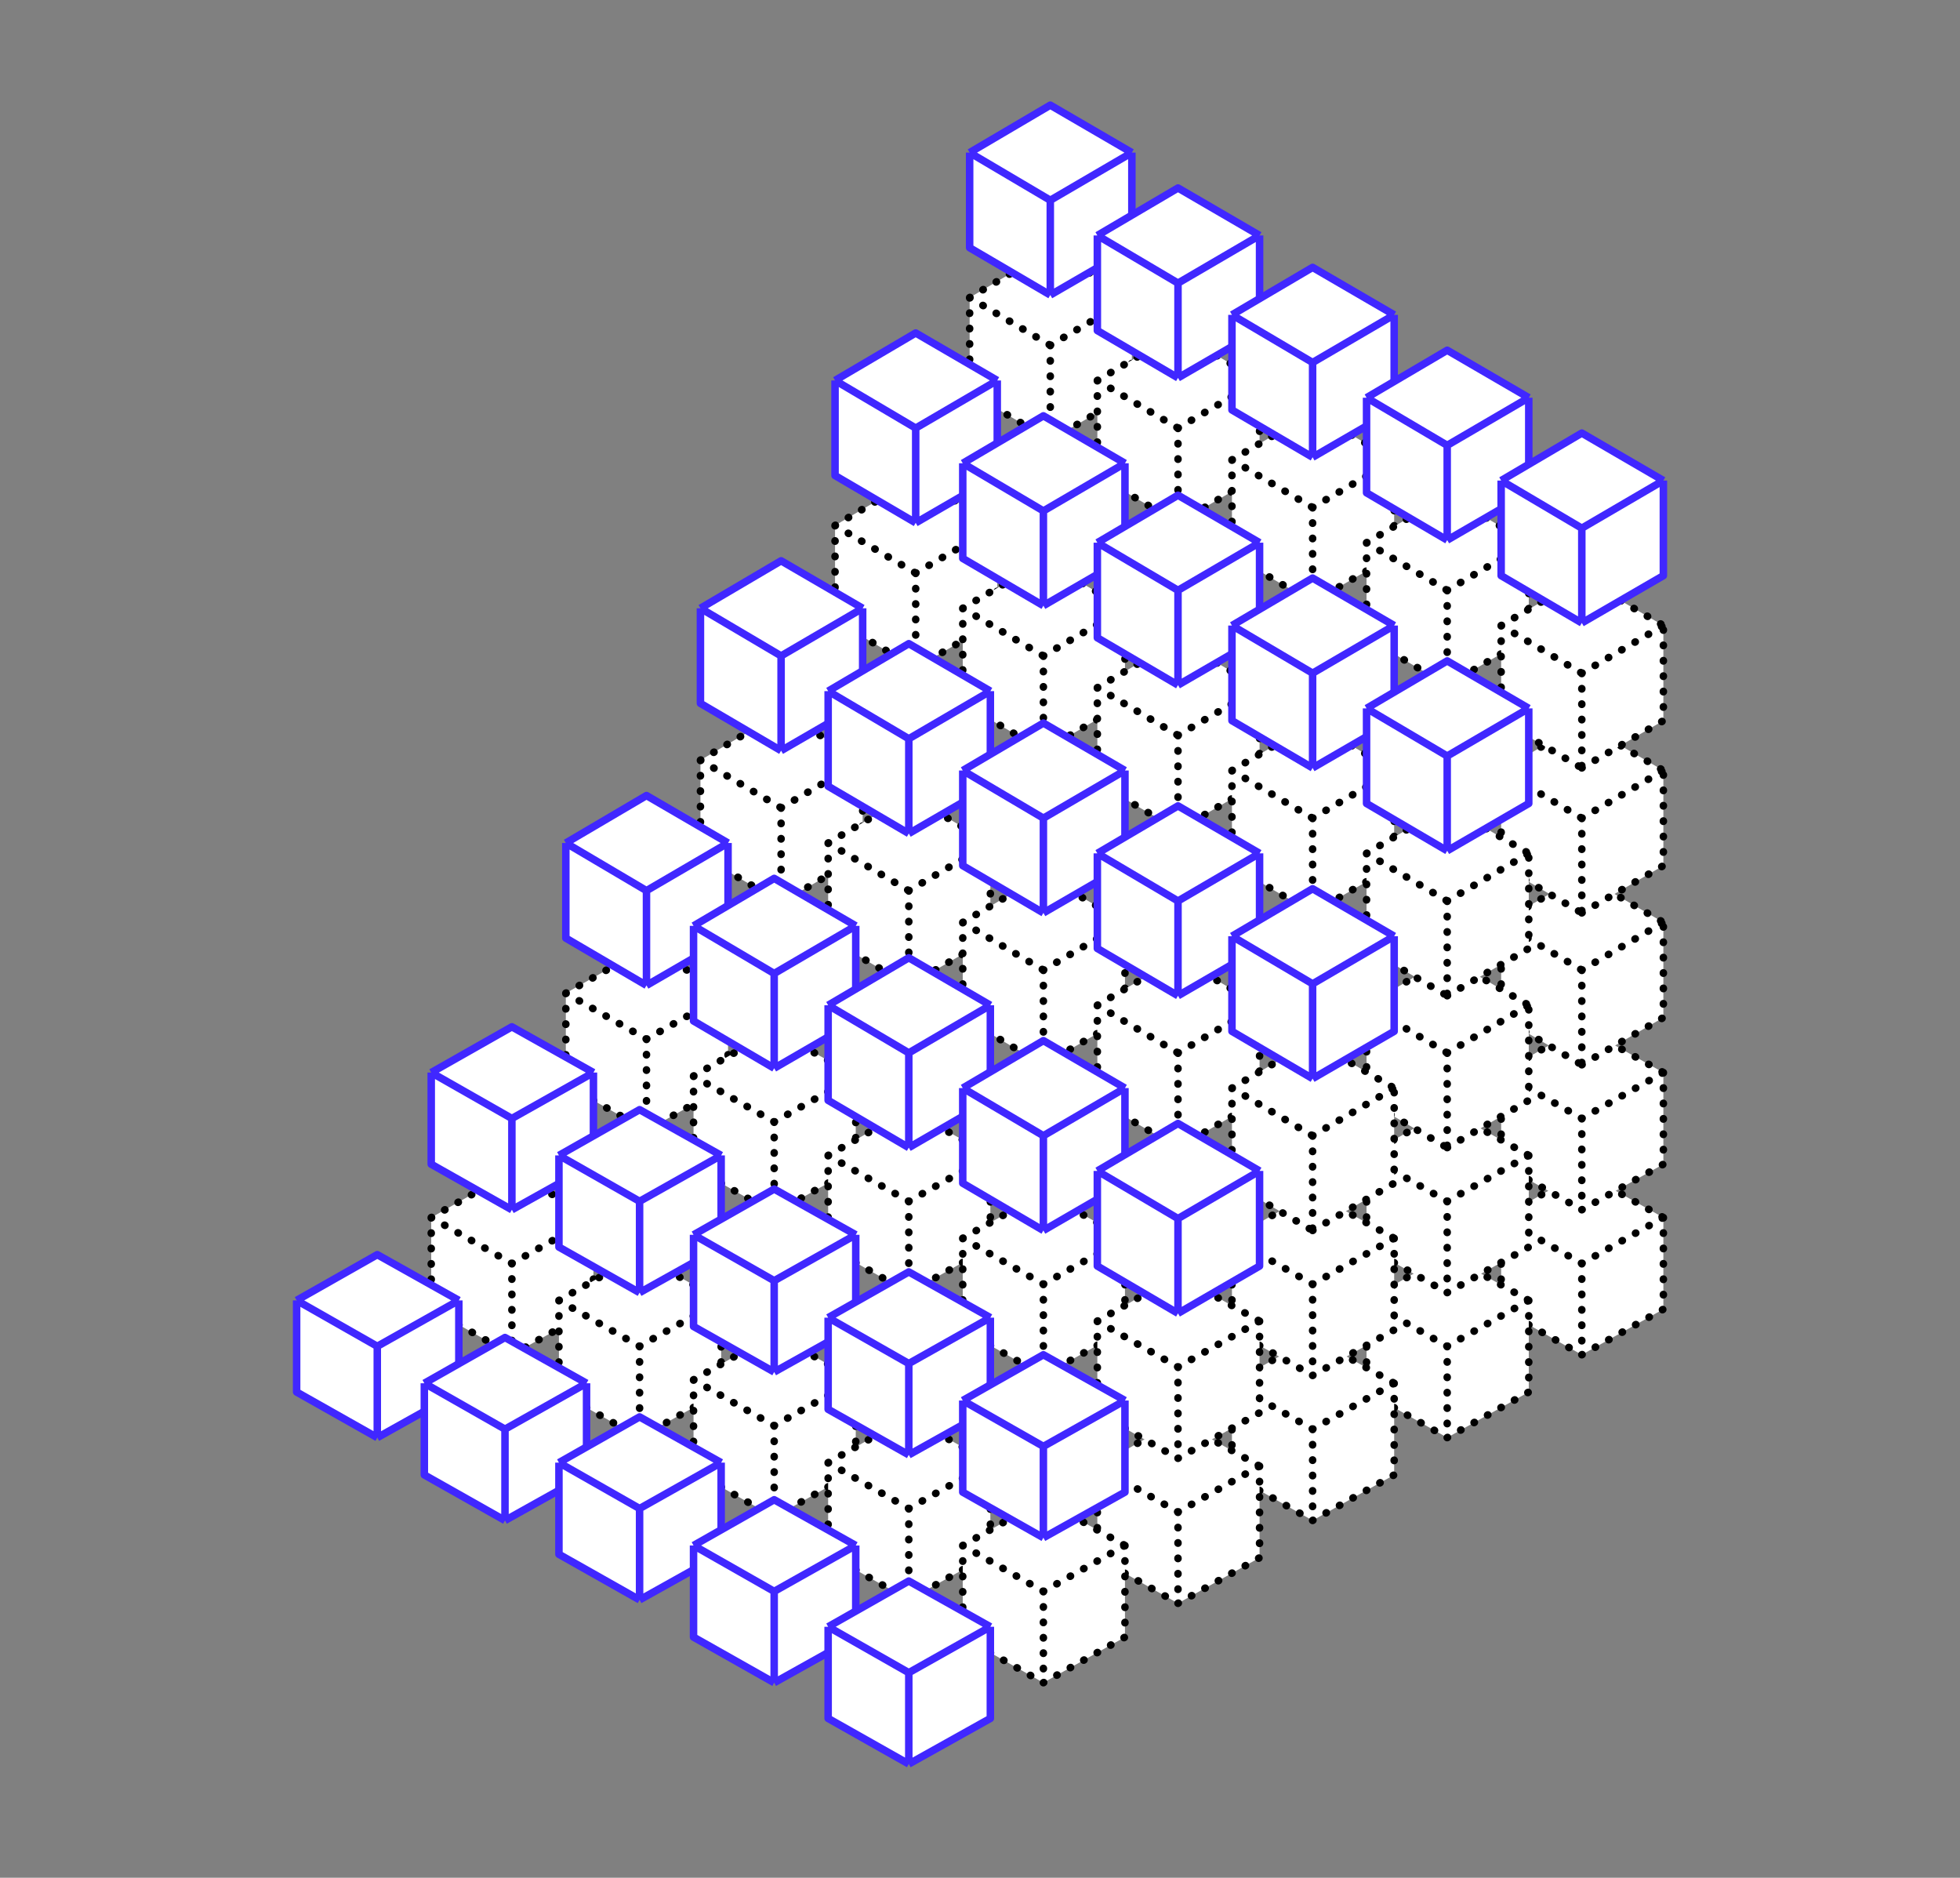 <svg width="522" height="500" viewBox="0 0 522 500" fill="none" xmlns="http://www.w3.org/2000/svg">
<rect x="0" y="0" width="522" height="500" fill="#808080" stroke="none"/>
<path d="M279.721 117.161L258.242 104.572V79.244L279.721 66.606L301.444 79.244V104.572L279.721 117.161Z" fill="white"/>
<path d="M258.242 79.244L279.721 91.933M258.242 79.244V104.572L279.721 117.161M258.242 79.244L279.721 66.606L301.444 79.244M279.721 91.933V117.161M279.721 91.933L301.444 79.244M279.721 117.161L301.444 104.572V79.244" stroke="black" stroke-width="2" stroke-linecap="round" stroke-linejoin="round" stroke-dasharray="0.1 4"/>
<path d="M243.874 177.829L222.395 165.239V139.912L243.874 127.273L265.597 139.912V165.239L243.874 177.829Z" fill="white"/>
<path d="M222.395 139.912L243.874 152.601M222.395 139.912V165.239L243.874 177.829M222.395 139.912L243.874 127.273L265.597 139.912M243.874 152.601V177.829M243.874 152.601L265.597 139.912M243.874 177.829L265.597 165.239V139.912" stroke="black" stroke-width="2" stroke-linecap="round" stroke-linejoin="round" stroke-dasharray="0.1 4"/>
<path d="M208.026 240.333L186.547 227.743V202.416L208.026 189.777L229.749 202.416V227.743L208.026 240.333Z" fill="white"/>
<path d="M186.547 202.416L208.026 215.104M186.547 202.416V227.743L208.026 240.333M186.547 202.416L208.026 189.777L229.749 202.416M208.026 215.104V240.333M208.026 215.104L229.749 202.416M208.026 240.333L229.749 227.743V202.416" stroke="black" stroke-width="2" stroke-linecap="round" stroke-linejoin="round" stroke-dasharray="0.1 4"/>
<path d="M172.175 301L150.695 288.869V264.462L172.175 252.283L193.897 264.462V288.869L172.175 301Z" fill="white"/>
<path d="M150.695 264.462L172.175 276.689M150.695 264.462V288.869L172.175 301M150.695 264.462L172.175 252.283L193.897 264.462M172.175 276.689V301M172.175 276.689L193.897 264.462M172.175 301L193.897 288.869V264.462" stroke="black" stroke-width="2" stroke-linecap="round" stroke-linejoin="round" stroke-dasharray="0.1 4"/>
<path d="M136.327 360.748L114.848 348.617V324.211L136.327 312.031L158.05 324.211V348.617L136.327 360.748Z" fill="white"/>
<path d="M114.848 324.211L136.327 336.437M114.848 324.211V348.617L136.327 360.748M114.848 324.211L136.327 312.031L158.05 324.211M136.327 336.437V360.748M136.327 336.437L158.05 324.211M136.327 360.748L158.05 348.617V324.211" stroke="black" stroke-width="2" stroke-linecap="round" stroke-linejoin="round" stroke-dasharray="0.1 4"/>
<path d="M313.733 139.224L292.254 126.634V101.307L313.733 88.668L335.456 101.307V126.634L313.733 139.224Z" fill="white"/>
<path d="M292.254 101.307L313.733 113.995M292.254 101.307V126.634L313.733 139.224M292.254 101.307L313.733 88.668L335.456 101.307M313.733 113.995V139.224M313.733 113.995L335.456 101.307M313.733 139.224L335.456 126.634V101.307" stroke="black" stroke-width="2" stroke-linecap="round" stroke-linejoin="round" stroke-dasharray="0.1 4"/>
<path d="M277.885 199.888L256.406 187.298V161.971L277.885 149.332L299.608 161.971V187.298L277.885 199.888Z" fill="white"/>
<path d="M256.406 161.971L277.885 174.659M256.406 161.971V187.298L277.885 199.888M256.406 161.971L277.885 149.332L299.608 161.971M277.885 174.659V199.888M277.885 174.659L299.608 161.971M277.885 199.888L299.608 187.298V161.971" stroke="black" stroke-width="2" stroke-linecap="round" stroke-linejoin="round" stroke-dasharray="0.1 4"/>
<path d="M242.038 262.393L220.559 249.804V224.477L242.038 211.838L263.761 224.477V249.804L242.038 262.393Z" fill="white"/>
<path d="M220.559 224.477L242.038 237.165M220.559 224.477V249.804L242.038 262.393M220.559 224.477L242.038 211.838L263.761 224.477M242.038 237.165V262.393M242.038 237.165L263.761 224.477M242.038 262.393L263.761 249.804V224.477" stroke="black" stroke-width="2" stroke-linecap="round" stroke-linejoin="round" stroke-dasharray="0.1 4"/>
<path d="M206.186 323.061L184.707 310.929V286.523L206.186 274.344L227.909 286.523V310.929L206.186 323.061Z" fill="white"/>
<path d="M184.707 286.523L206.186 298.75M184.707 286.523V310.929L206.186 323.061M184.707 286.523L206.186 274.344L227.909 286.523M206.186 298.75V323.061M206.186 298.75L227.909 286.523M206.186 323.061L227.909 310.929V286.523" stroke="black" stroke-width="2" stroke-linecap="round" stroke-linejoin="round" stroke-dasharray="0.1 4"/>
<path d="M170.339 382.807L148.859 370.675V346.269L170.339 334.09L192.061 346.269V370.675L170.339 382.807Z" fill="white"/>
<path d="M148.859 346.269L170.339 358.496M148.859 346.269V370.675L170.339 382.807M148.859 346.269L170.339 334.09L192.061 346.269M170.339 358.496V382.807M170.339 358.496L192.061 346.269M170.339 382.807L192.061 370.675V346.269" stroke="black" stroke-width="2" stroke-linecap="round" stroke-linejoin="round" stroke-dasharray="0.1 4"/>
<path d="M349.581 160.364L328.102 147.775V122.447L349.581 109.809L371.304 122.447V147.775L349.581 160.364Z" fill="white"/>
<path d="M328.102 122.447L349.581 135.136M328.102 122.447V147.775L349.581 160.364M328.102 122.447L349.581 109.809L371.304 122.447M349.581 135.136V160.364M349.581 135.136L371.304 122.447M349.581 160.364L371.304 147.775V122.447" stroke="black" stroke-width="2" stroke-linecap="round" stroke-linejoin="round" stroke-dasharray="0.1 4"/>
<path d="M313.733 221.028L292.254 208.439V183.112L313.733 170.473L335.456 183.112V208.439L313.733 221.028Z" fill="white"/>
<path d="M292.254 183.112L313.733 195.8M292.254 183.112V208.439L313.733 221.028M292.254 183.112L313.733 170.473L335.456 183.112M313.733 195.8V221.028M313.733 195.8L335.456 183.112M313.733 221.028L335.456 208.439V183.112" stroke="black" stroke-width="2" stroke-linecap="round" stroke-linejoin="round" stroke-dasharray="0.1 4"/>
<path d="M277.885 283.534L256.406 270.945V245.617L277.885 232.979L299.608 245.617V270.945L277.885 283.534Z" fill="white"/>
<path d="M256.406 245.617L277.885 258.306M256.406 245.617V270.945L277.885 283.534M256.406 245.617L277.885 232.979L299.608 245.617M277.885 258.306V283.534M277.885 258.306L299.608 245.617M277.885 283.534L299.608 270.945V245.617" stroke="black" stroke-width="2" stroke-linecap="round" stroke-linejoin="round" stroke-dasharray="0.1 4"/>
<path d="M242.034 344.202L220.555 332.07V307.664L242.034 295.484L263.757 307.664V332.07L242.034 344.202Z" fill="white"/>
<path d="M220.555 307.664L242.034 319.891M220.555 307.664V332.07L242.034 344.202M220.555 307.664L242.034 295.484L263.757 307.664M242.034 319.891V344.202M242.034 319.891L263.757 307.664M242.034 344.202L263.757 332.07V307.664" stroke="black" stroke-width="2" stroke-linecap="round" stroke-linejoin="round" stroke-dasharray="0.1 4"/>
<path d="M206.186 403.948L184.707 391.816V367.41L206.186 355.23L227.909 367.41V391.816L206.186 403.948Z" fill="white"/>
<path d="M184.707 367.41L206.186 379.637M184.707 367.41V391.816L206.186 403.948M184.707 367.41L206.186 355.23L227.909 367.41M206.186 379.637V403.948M206.186 379.637L227.909 367.41M206.186 403.948L227.909 391.816V367.41" stroke="black" stroke-width="2" stroke-linecap="round" stroke-linejoin="round" stroke-dasharray="0.1 4"/>
<path d="M385.428 182.423L363.949 169.833V144.506L385.428 131.867L407.151 144.506V169.833L385.428 182.423Z" fill="white"/>
<path d="M363.949 144.506L385.428 157.194M363.949 144.506V169.833L385.428 182.423M363.949 144.506L385.428 131.867L407.151 144.506M385.428 157.194V182.423M385.428 157.194L407.151 144.506M385.428 182.423L407.151 169.833V144.506" stroke="black" stroke-width="2" stroke-linecap="round" stroke-linejoin="round" stroke-dasharray="0.1 4"/>
<path d="M349.581 243.091L328.102 230.501V205.174L349.581 192.535L371.304 205.174V230.501L349.581 243.091Z" fill="white"/>
<path d="M328.102 205.174L349.581 217.862M328.102 205.174V230.501L349.581 243.091M328.102 205.174L349.581 192.535L371.304 205.174M349.581 217.862V243.091M349.581 217.862L371.304 205.174M349.581 243.091L371.304 230.501V205.174" stroke="black" stroke-width="2" stroke-linecap="round" stroke-linejoin="round" stroke-dasharray="0.1 4"/>
<path d="M313.733 305.595L292.254 293.005V267.678L313.733 255.039L335.456 267.678V293.005L313.733 305.595Z" fill="white"/>
<path d="M292.254 267.678L313.733 280.366M292.254 267.678V293.005L313.733 305.595M292.254 267.678L313.733 255.039L335.456 267.678M313.733 280.366V305.595M313.733 280.366L335.456 267.678M313.733 305.595L335.456 293.005V267.678" stroke="black" stroke-width="2" stroke-linecap="round" stroke-linejoin="round" stroke-dasharray="0.1 4"/>
<path d="M277.882 366.262L256.402 354.13V329.724L277.882 317.545L299.604 329.724V354.13L277.882 366.262Z" fill="white"/>
<path d="M256.402 329.724L277.882 341.951M256.402 329.724V354.13L277.882 366.262M256.402 329.724L277.882 317.545L299.604 329.724M277.882 341.951V366.262M277.882 341.951L299.604 329.724M277.882 366.262L299.604 354.13V329.724" stroke="black" stroke-width="2" stroke-linecap="round" stroke-linejoin="round" stroke-dasharray="0.1 4"/>
<path d="M242.034 426.01L220.555 413.878V389.472L242.034 377.293L263.757 389.472V413.878L242.034 426.01Z" fill="white"/>
<path d="M220.555 389.472L242.034 401.699M220.555 389.472V413.878L242.034 426.01M220.555 389.472L242.034 377.293L263.757 389.472M242.034 401.699V426.01M242.034 401.699L263.757 389.472M242.034 426.01L263.757 413.878V389.472" stroke="black" stroke-width="2" stroke-linecap="round" stroke-linejoin="round" stroke-dasharray="0.1 4"/>
<path d="M421.276 360.746L399.797 348.615V324.209L421.276 312.029L442.999 324.209V348.615L421.276 360.746Z" fill="white"/>
<path d="M399.797 324.209L421.276 336.435M399.797 324.209V348.615L421.276 360.746M399.797 324.209L421.276 312.029L442.999 324.209M421.276 336.435V360.746M421.276 336.435L442.999 324.209M421.276 360.746L442.999 348.615V324.209" stroke="black" stroke-width="2" stroke-linecap="round" stroke-linejoin="round" stroke-dasharray="0.1 4"/>
<path d="M421.276 322.139L399.797 310.007V285.601L421.276 273.422L442.999 285.601V310.007L421.276 322.139Z" fill="white"/>
<path d="M399.797 285.601L421.276 297.828M399.797 285.601V310.007L421.276 322.139M399.797 285.601L421.276 273.422L442.999 285.601M421.276 297.828V322.139M421.276 297.828L442.999 285.601M421.276 322.139L442.999 310.007V285.601" stroke="black" stroke-width="2" stroke-linecap="round" stroke-linejoin="round" stroke-dasharray="0.1 4"/>
<path d="M421.276 283.534L399.797 270.945V245.617L421.276 232.979L442.999 245.617V270.945L421.276 283.534Z" fill="white"/>
<path d="M399.797 245.617L421.276 258.306M399.797 245.617V270.945L421.276 283.534M399.797 245.617L421.276 232.979L442.999 245.617M421.276 258.306V283.534M421.276 258.306L442.999 245.617M421.276 283.534L442.999 270.945V245.617" stroke="black" stroke-width="2" stroke-linecap="round" stroke-linejoin="round" stroke-dasharray="0.1 4"/>
<path d="M421.276 243.091L399.797 230.501V205.174L421.276 192.535L442.999 205.174V230.501L421.276 243.091Z" fill="white"/>
<path d="M399.797 205.174L421.276 217.862M399.797 205.174V230.501L421.276 243.091M399.797 205.174L421.276 192.535L442.999 205.174M421.276 217.862V243.091M421.276 217.862L442.999 205.174M421.276 243.091L442.999 230.501V205.174" stroke="black" stroke-width="2" stroke-linecap="round" stroke-linejoin="round" stroke-dasharray="0.1 4"/>
<path d="M421.276 204.485L399.797 191.896V166.569L421.276 153.93L442.999 166.569V191.896L421.276 204.485Z" fill="white"/>
<path d="M399.797 166.569L421.276 179.257M399.797 166.569V191.896L421.276 204.485M399.797 166.569L421.276 153.93L442.999 166.569M421.276 179.257V204.485M421.276 179.257L442.999 166.569M421.276 204.485L442.999 191.896V166.569" stroke="black" stroke-width="2" stroke-linecap="round" stroke-linejoin="round" stroke-dasharray="0.1 4"/>
<path d="M385.428 382.807L363.949 370.675V346.269L385.428 334.09L407.151 346.269V370.675L385.428 382.807Z" fill="white"/>
<path d="M363.949 346.269L385.428 358.496M363.949 346.269V370.675L385.428 382.807M363.949 346.269L385.428 334.09L407.151 346.269M385.428 358.496V382.807M385.428 358.496L407.151 346.269M385.428 382.807L407.151 370.675V346.269" stroke="black" stroke-width="2" stroke-linecap="round" stroke-linejoin="round" stroke-dasharray="0.1 4"/>
<path d="M385.428 344.202L363.949 332.07V307.664L385.428 295.484L407.151 307.664V332.07L385.428 344.202Z" fill="white"/>
<path d="M363.949 307.664L385.428 319.891M363.949 307.664V332.07L385.428 344.202M363.949 307.664L385.428 295.484L407.151 307.664M385.428 319.891V344.202M385.428 319.891L407.151 307.664M385.428 344.202L407.151 332.07V307.664" stroke="black" stroke-width="2" stroke-linecap="round" stroke-linejoin="round" stroke-dasharray="0.1 4"/>
<path d="M385.428 305.595L363.949 293.005V267.678L385.428 255.039L407.151 267.678V293.005L385.428 305.595Z" fill="white"/>
<path d="M363.949 267.678L385.428 280.366M363.949 267.678V293.005L385.428 305.595M363.949 267.678L385.428 255.039L407.151 267.678M385.428 280.366V305.595M385.428 280.366L407.151 267.678M385.428 305.595L407.151 293.005V267.678" stroke="black" stroke-width="2" stroke-linecap="round" stroke-linejoin="round" stroke-dasharray="0.1 4"/>
<path d="M385.428 265.149L363.949 252.56V227.233L385.428 214.594L407.151 227.233V252.56L385.428 265.149Z" fill="white"/>
<path d="M363.949 227.233L385.428 239.921M363.949 227.233V252.56L385.428 265.149M363.949 227.233L385.428 214.594L407.151 227.233M385.428 239.921V265.149M385.428 239.921L407.151 227.233M385.428 265.149L407.151 252.56V227.233" stroke="black" stroke-width="2" stroke-linecap="round" stroke-linejoin="round" stroke-dasharray="0.1 4"/>
<path d="M349.581 404.868L328.102 392.736V368.33L349.581 356.15L371.304 368.33V392.736L349.581 404.868Z" fill="white"/>
<path d="M328.102 368.33L349.581 380.557M328.102 368.33V392.736L349.581 404.868M328.102 368.33L349.581 356.15L371.304 368.33M349.581 380.557V404.868M349.581 380.557L371.304 368.33M349.581 404.868L371.304 392.736V368.33" stroke="black" stroke-width="2" stroke-linecap="round" stroke-linejoin="round" stroke-dasharray="0.1 4"/>
<path d="M349.581 366.262L328.102 354.13V329.724L349.581 317.545L371.304 329.724V354.13L349.581 366.262Z" fill="white"/>
<path d="M328.102 329.724L349.581 341.951M328.102 329.724V354.13L349.581 366.262M328.102 329.724L349.581 317.545L371.304 329.724M349.581 341.951V366.262M349.581 341.951L371.304 329.724M349.581 366.262L371.304 354.13V329.724" stroke="black" stroke-width="2" stroke-linecap="round" stroke-linejoin="round" stroke-dasharray="0.1 4"/>
<path d="M349.581 327.655L328.102 315.066V289.738L349.581 277.1L371.304 289.738V315.066L349.581 327.655Z" fill="white"/>
<path d="M328.102 289.738L349.581 302.427M328.102 289.738V315.066L349.581 327.655M328.102 289.738L349.581 277.1L371.304 289.738M349.581 302.427V327.655M349.581 302.427L371.304 289.738M349.581 327.655L371.304 315.066V289.738" stroke="black" stroke-width="2" stroke-linecap="round" stroke-linejoin="round" stroke-dasharray="0.1 4"/>
<path d="M313.729 426.928L292.25 414.796V390.39L313.729 378.211L335.452 390.39V414.796L313.729 426.928Z" fill="white"/>
<path d="M292.25 390.39L313.729 402.617M292.25 390.39V414.796L313.729 426.928M292.25 390.39L313.729 378.211L335.452 390.39M313.729 402.617V426.928M313.729 402.617L335.452 390.39M313.729 426.928L335.452 414.796V390.39" stroke="black" stroke-width="2" stroke-linecap="round" stroke-linejoin="round" stroke-dasharray="0.1 4"/>
<path d="M313.729 388.323L292.25 376.191V351.785L313.729 339.605L335.452 351.785V376.191L313.729 388.323Z" fill="white"/>
<path d="M292.25 351.785L313.729 364.012M292.25 351.785V376.191L313.729 388.323M292.25 351.785L313.729 339.605L335.452 351.785M313.729 364.012V388.323M313.729 364.012L335.452 351.785M313.729 388.323L335.452 376.191V351.785" stroke="black" stroke-width="2" stroke-linecap="round" stroke-linejoin="round" stroke-dasharray="0.1 4"/>
<path d="M277.882 448.069L256.402 435.937V411.531L277.882 399.352L299.604 411.531V435.937L277.882 448.069Z" fill="white"/>
<path d="M256.402 411.531L277.882 423.758M256.402 411.531V435.937L277.882 448.069M256.402 411.531L277.882 399.352L299.604 411.531M277.882 423.758V448.069M277.882 423.758L299.604 411.531M277.882 448.069L299.604 435.937V411.531" stroke="black" stroke-width="2" stroke-linecap="round" stroke-linejoin="round" stroke-dasharray="0.1 4"/>
<path d="M279.721 78.556L258.242 65.966V40.639L279.721 28L301.444 40.639V65.966L279.721 78.556Z" fill="white"/>
<path d="M258.242 40.639L279.721 53.327M258.242 40.639V65.966L279.721 78.556M258.242 40.639L279.721 28L301.444 40.639M279.721 53.327V78.556M279.721 53.327L301.444 40.639M279.721 78.556L301.444 65.966V40.639" stroke="#4027FF" stroke-width="2" stroke-linejoin="round"/>
<path d="M243.874 139.224L222.395 126.634V101.307L243.874 88.668L265.597 101.307V126.634L243.874 139.224Z" fill="white"/>
<path d="M222.395 101.307L243.874 113.995M222.395 101.307V126.634L243.874 139.224M222.395 101.307L243.874 88.668L265.597 101.307M243.874 113.995V139.224M243.874 113.995L265.597 101.307M243.874 139.224L265.597 126.634V101.307" stroke="#4027FF" stroke-width="2" stroke-linejoin="round"/>
<path d="M208.026 199.888L186.547 187.298V161.971L208.026 149.332L229.749 161.971V187.298L208.026 199.888Z" fill="white"/>
<path d="M186.547 161.971L208.026 174.659M186.547 161.971V187.298L208.026 199.888M186.547 161.971L208.026 149.332L229.749 161.971M208.026 174.659V199.888M208.026 174.659L229.749 161.971M208.026 199.888L229.749 187.298V161.971" stroke="#4027FF" stroke-width="2" stroke-linejoin="round"/>
<path d="M172.175 262.393L150.695 249.804V224.477L172.175 211.838L193.897 224.477V249.804L172.175 262.393Z" fill="white"/>
<path d="M150.695 224.477L172.175 237.165M150.695 224.477V249.804L172.175 262.393M150.695 224.477L172.175 211.838L193.897 224.477M172.175 237.165V262.393M172.175 237.165L193.897 224.477M172.175 262.393L193.897 249.804V224.477" stroke="#4027FF" stroke-width="2" stroke-linejoin="round"/>
<path d="M136.327 322.141L114.848 310.009V285.603L136.327 273.424L158.05 285.603V310.009L136.327 322.141Z" fill="white"/>
<path d="M114.848 285.603L136.327 297.83M114.848 285.603V310.009L136.327 322.141M114.848 285.603L136.327 273.424L158.05 285.603M136.327 297.83V322.141M136.327 297.83L158.05 285.603M136.327 322.141L158.05 310.009V285.603" stroke="#4027FF" stroke-width="2" stroke-linejoin="round"/>
<path d="M100.479 382.807L79 370.675V346.269L100.479 334.09L122.202 346.269V370.675L100.479 382.807Z" fill="white"/>
<path d="M79 346.269L100.479 358.496M79 346.269V370.675L100.479 382.807M79 346.269L100.479 334.09L122.202 346.269M100.479 358.496V382.807M100.479 358.496L122.202 346.269M100.479 382.807L122.202 370.675V346.269" stroke="#4027FF" stroke-width="2" stroke-linejoin="round"/>
<path d="M313.733 100.616L292.254 88.027V62.699L313.733 50.06L335.456 62.699V88.027L313.733 100.616Z" fill="white"/>
<path d="M292.254 62.699L313.733 75.388M292.254 62.699V88.027L313.733 100.616M292.254 62.699L313.733 50.06L335.456 62.699M313.733 75.388V100.616M313.733 75.388L335.456 62.699M313.733 100.616L335.456 88.027V62.699" stroke="#4027FF" stroke-width="2" stroke-linejoin="round"/>
<path d="M277.885 161.282L256.406 148.693V123.365L277.885 110.727L299.608 123.365V148.693L277.885 161.282Z" fill="white"/>
<path d="M256.406 123.365L277.885 136.054M256.406 123.365V148.693L277.885 161.282M256.406 123.365L277.885 110.727L299.608 123.365M277.885 136.054V161.282M277.885 136.054L299.608 123.365M277.885 161.282L299.608 148.693V123.365" stroke="#4027FF" stroke-width="2" stroke-linejoin="round"/>
<path d="M242.038 221.95L220.559 209.361V184.033L242.038 171.395L263.761 184.033V209.361L242.038 221.95Z" fill="white"/>
<path d="M220.559 184.033L242.038 196.722M220.559 184.033V209.361L242.038 221.95M220.559 184.033L242.038 171.395L263.761 184.033M242.038 196.722V221.95M242.038 196.722L263.761 184.033M242.038 221.95L263.761 209.361V184.033" stroke="#4027FF" stroke-width="2" stroke-linejoin="round"/>
<path d="M206.186 284.454L184.707 271.864V246.537L206.186 233.898L227.909 246.537V271.864L206.186 284.454Z" fill="white"/>
<path d="M184.707 246.537L206.186 259.226M184.707 246.537V271.864L206.186 284.454M184.707 246.537L206.186 233.898L227.909 246.537M206.186 259.226V284.454M206.186 259.226L227.909 246.537M206.186 284.454L227.909 271.864V246.537" stroke="#4027FF" stroke-width="2" stroke-linejoin="round"/>
<path d="M170.339 344.202L148.859 332.07V307.664L170.339 295.484L192.061 307.664V332.07L170.339 344.202Z" fill="white"/>
<path d="M148.859 307.664L170.339 319.891M148.859 307.664V332.07L170.339 344.202M148.859 307.664L170.339 295.484L192.061 307.664M170.339 319.891V344.202M170.339 319.891L192.061 307.664M170.339 344.202L192.061 332.07V307.664" stroke="#4027FF" stroke-width="2" stroke-linejoin="round"/>
<path d="M134.491 404.87L113.012 392.738V368.332L134.491 356.152L156.214 368.332V392.738L134.491 404.87Z" fill="white"/>
<path d="M113.012 368.332L134.491 380.559M113.012 368.332V392.738L134.491 404.87M113.012 368.332L134.491 356.152L156.214 368.332M134.491 380.559V404.87M134.491 380.559L156.214 368.332M134.491 404.87L156.214 392.738V368.332" stroke="#4027FF" stroke-width="2" stroke-linejoin="round"/>
<path d="M349.581 121.757L328.102 109.167V83.84L349.581 71.201L371.304 83.84V109.167L349.581 121.757Z" fill="white"/>
<path d="M328.102 83.84L349.581 96.528M328.102 83.84V109.167L349.581 121.757M328.102 83.84L349.581 71.201L371.304 83.84M349.581 96.528V121.757M349.581 96.528L371.304 83.84M349.581 121.757L371.304 109.167V83.84" stroke="#4027FF" stroke-width="2" stroke-linejoin="round"/>
<path d="M313.733 182.423L292.254 169.833V144.506L313.733 131.867L335.456 144.506V169.833L313.733 182.423Z" fill="white"/>
<path d="M292.254 144.506L313.733 157.194M292.254 144.506V169.833L313.733 182.423M292.254 144.506L313.733 131.867L335.456 144.506M313.733 157.194V182.423M313.733 157.194L335.456 144.506M313.733 182.423L335.456 169.833V144.506" stroke="#4027FF" stroke-width="2" stroke-linejoin="round"/>
<path d="M277.885 243.091L256.406 230.501V205.174L277.885 192.535L299.608 205.174V230.501L277.885 243.091Z" fill="white"/>
<path d="M256.406 205.174L277.885 217.862M256.406 205.174V230.501L277.885 243.091M256.406 205.174L277.885 192.535L299.608 205.174M277.885 217.862V243.091M277.885 217.862L299.608 205.174M277.885 243.091L299.608 230.501V205.174" stroke="#4027FF" stroke-width="2" stroke-linejoin="round"/>
<path d="M242.034 305.595L220.555 293.005V267.678L242.034 255.039L263.757 267.678V293.005L242.034 305.595Z" fill="white"/>
<path d="M220.555 267.678L242.034 280.366M220.555 267.678V293.005L242.034 305.595M220.555 267.678L242.034 255.039L263.757 267.678M242.034 280.366V305.595M242.034 280.366L263.757 267.678M242.034 305.595L263.757 293.005V267.678" stroke="#4027FF" stroke-width="2" stroke-linejoin="round"/>
<path d="M206.186 365.342L184.707 353.21V328.804L206.186 316.625L227.909 328.804V353.21L206.186 365.342Z" fill="white"/>
<path d="M184.707 328.804L206.186 341.031M184.707 328.804V353.21L206.186 365.342M184.707 328.804L206.186 316.625L227.909 328.804M206.186 341.031V365.342M206.186 341.031L227.909 328.804M206.186 365.342L227.909 353.21V328.804" stroke="#4027FF" stroke-width="2" stroke-linejoin="round"/>
<path d="M170.339 426.01L148.859 413.878V389.472L170.339 377.293L192.061 389.472V413.878L170.339 426.01Z" fill="white"/>
<path d="M148.859 389.472L170.339 401.699M148.859 389.472V413.878L170.339 426.01M148.859 389.472L170.339 377.293L192.061 389.472M170.339 401.699V426.01M170.339 401.699L192.061 389.472M170.339 426.01L192.061 413.878V389.472" stroke="#4027FF" stroke-width="2" stroke-linejoin="round"/>
<path d="M385.428 143.817L363.949 131.228V105.901L385.428 93.262L407.151 105.901V131.228L385.428 143.817Z" fill="white"/>
<path d="M363.949 105.901L385.428 118.589M363.949 105.901V131.228L385.428 143.817M363.949 105.901L385.428 93.262L407.151 105.901M385.428 118.589V143.817M385.428 118.589L407.151 105.901M385.428 143.817L407.151 131.228V105.901" stroke="#4027FF" stroke-width="2" stroke-linejoin="round"/>
<path d="M349.581 204.485L328.102 191.896V166.569L349.581 153.93L371.304 166.569V191.896L349.581 204.485Z" fill="white"/>
<path d="M328.102 166.569L349.581 179.257M328.102 166.569V191.896L349.581 204.485M328.102 166.569L349.581 153.93L371.304 166.569M349.581 179.257V204.485M349.581 179.257L371.304 166.569M349.581 204.485L371.304 191.896V166.569" stroke="#4027FF" stroke-width="2" stroke-linejoin="round"/>
<path d="M313.733 265.149L292.254 252.56V227.233L313.733 214.594L335.456 227.233V252.56L313.733 265.149Z" fill="white"/>
<path d="M292.254 227.233L313.733 239.921M292.254 227.233V252.56L313.733 265.149M292.254 227.233L313.733 214.594L335.456 227.233M313.733 239.921V265.149M313.733 239.921L335.456 227.233M313.733 265.149L335.456 252.56V227.233" stroke="#4027FF" stroke-width="2" stroke-linejoin="round"/>
<path d="M277.882 327.655L256.402 315.066V289.738L277.882 277.1L299.604 289.738V315.066L277.882 327.655Z" fill="white"/>
<path d="M256.402 289.738L277.882 302.427M256.402 289.738V315.066L277.882 327.655M256.402 289.738L277.882 277.1L299.604 289.738M277.882 302.427V327.655M277.882 302.427L299.604 289.738M277.882 327.655L299.604 315.066V289.738" stroke="#4027FF" stroke-width="2" stroke-linejoin="round"/>
<path d="M242.034 387.403L220.555 375.271V350.865L242.034 338.686L263.757 350.865V375.271L242.034 387.403Z" fill="white"/>
<path d="M220.555 350.865L242.034 363.092M220.555 350.865V375.271L242.034 387.403M220.555 350.865L242.034 338.686L263.757 350.865M242.034 363.092V387.403M242.034 363.092L263.757 350.865M242.034 387.403L263.757 375.271V350.865" stroke="#4027FF" stroke-width="2" stroke-linejoin="round"/>
<path d="M206.186 448.069L184.707 435.937V411.531L206.186 399.352L227.909 411.531V435.937L206.186 448.069Z" fill="white"/>
<path d="M184.707 411.531L206.186 423.758M184.707 411.531V435.937L206.186 448.069M184.707 411.531L206.186 399.352L227.909 411.531M206.186 423.758V448.069M206.186 423.758L227.909 411.531M206.186 448.069L227.909 435.937V411.531" stroke="#4027FF" stroke-width="2" stroke-linejoin="round"/>
<path d="M421.276 165.878L399.797 153.288V127.961L421.276 115.322L442.999 127.961V153.288L421.276 165.878Z" fill="white"/>
<path d="M399.797 127.961L421.276 140.649M399.797 127.961V153.288L421.276 165.878M399.797 127.961L421.276 115.322L442.999 127.961M421.276 140.649V165.878M421.276 140.649L442.999 127.961M421.276 165.878L442.999 153.288V127.961" stroke="#4027FF" stroke-width="2" stroke-linejoin="round"/>
<path d="M385.428 226.544L363.949 213.954V188.627L385.428 175.988L407.151 188.627V213.954L385.428 226.544Z" fill="white"/>
<path d="M363.949 188.627L385.428 201.315M363.949 188.627V213.954L385.428 226.544M363.949 188.627L385.428 175.988L407.151 188.627M385.428 201.315V226.544M385.428 201.315L407.151 188.627M385.428 226.544L407.151 213.954V188.627" stroke="#4027FF" stroke-width="2" stroke-linejoin="round"/>
<path d="M349.581 287.212L328.102 274.622V249.295L349.581 236.656L371.304 249.295V274.622L349.581 287.212Z" fill="white"/>
<path d="M328.102 249.295L349.581 261.983M328.102 249.295V274.622L349.581 287.212M328.102 249.295L349.581 236.656L371.304 249.295M349.581 261.983V287.212M349.581 261.983L371.304 249.295M349.581 287.212L371.304 274.622V249.295" stroke="#4027FF" stroke-width="2" stroke-linejoin="round"/>
<path d="M313.729 349.716L292.25 337.126V311.799L313.729 299.16L335.452 311.799V337.126L313.729 349.716Z" fill="white"/>
<path d="M292.25 311.799L313.729 324.487M292.25 311.799V337.126L313.729 349.716M292.25 311.799L313.729 299.16L335.452 311.799M313.729 324.487V349.716M313.729 324.487L335.452 311.799M313.729 349.716L335.452 337.126V311.799" stroke="#4027FF" stroke-width="2" stroke-linejoin="round"/>
<path d="M277.882 409.463L256.402 397.332V372.925L277.882 360.746L299.604 372.925V397.332L277.882 409.463Z" fill="white"/>
<path d="M256.402 372.925L277.882 385.152M256.402 372.925V397.332L277.882 409.463M256.402 372.925L277.882 360.746L299.604 372.925M277.882 385.152V409.463M277.882 385.152L299.604 372.925M277.882 409.463L299.604 397.332V372.925" stroke="#4027FF" stroke-width="2" stroke-linejoin="round"/>
<path d="M242.034 469.717L220.555 457.585V433.179L242.034 421L263.757 433.179V457.585L242.034 469.717Z" fill="white"/>
<path d="M220.555 433.179L242.034 445.406M220.555 433.179V457.585L242.034 469.717M220.555 433.179L242.034 421L263.757 433.179M242.034 445.406V469.717M242.034 445.406L263.757 433.179M242.034 469.717L263.757 457.585V433.179" stroke="#4027FF" stroke-width="2" stroke-linejoin="round"/>
</svg>
